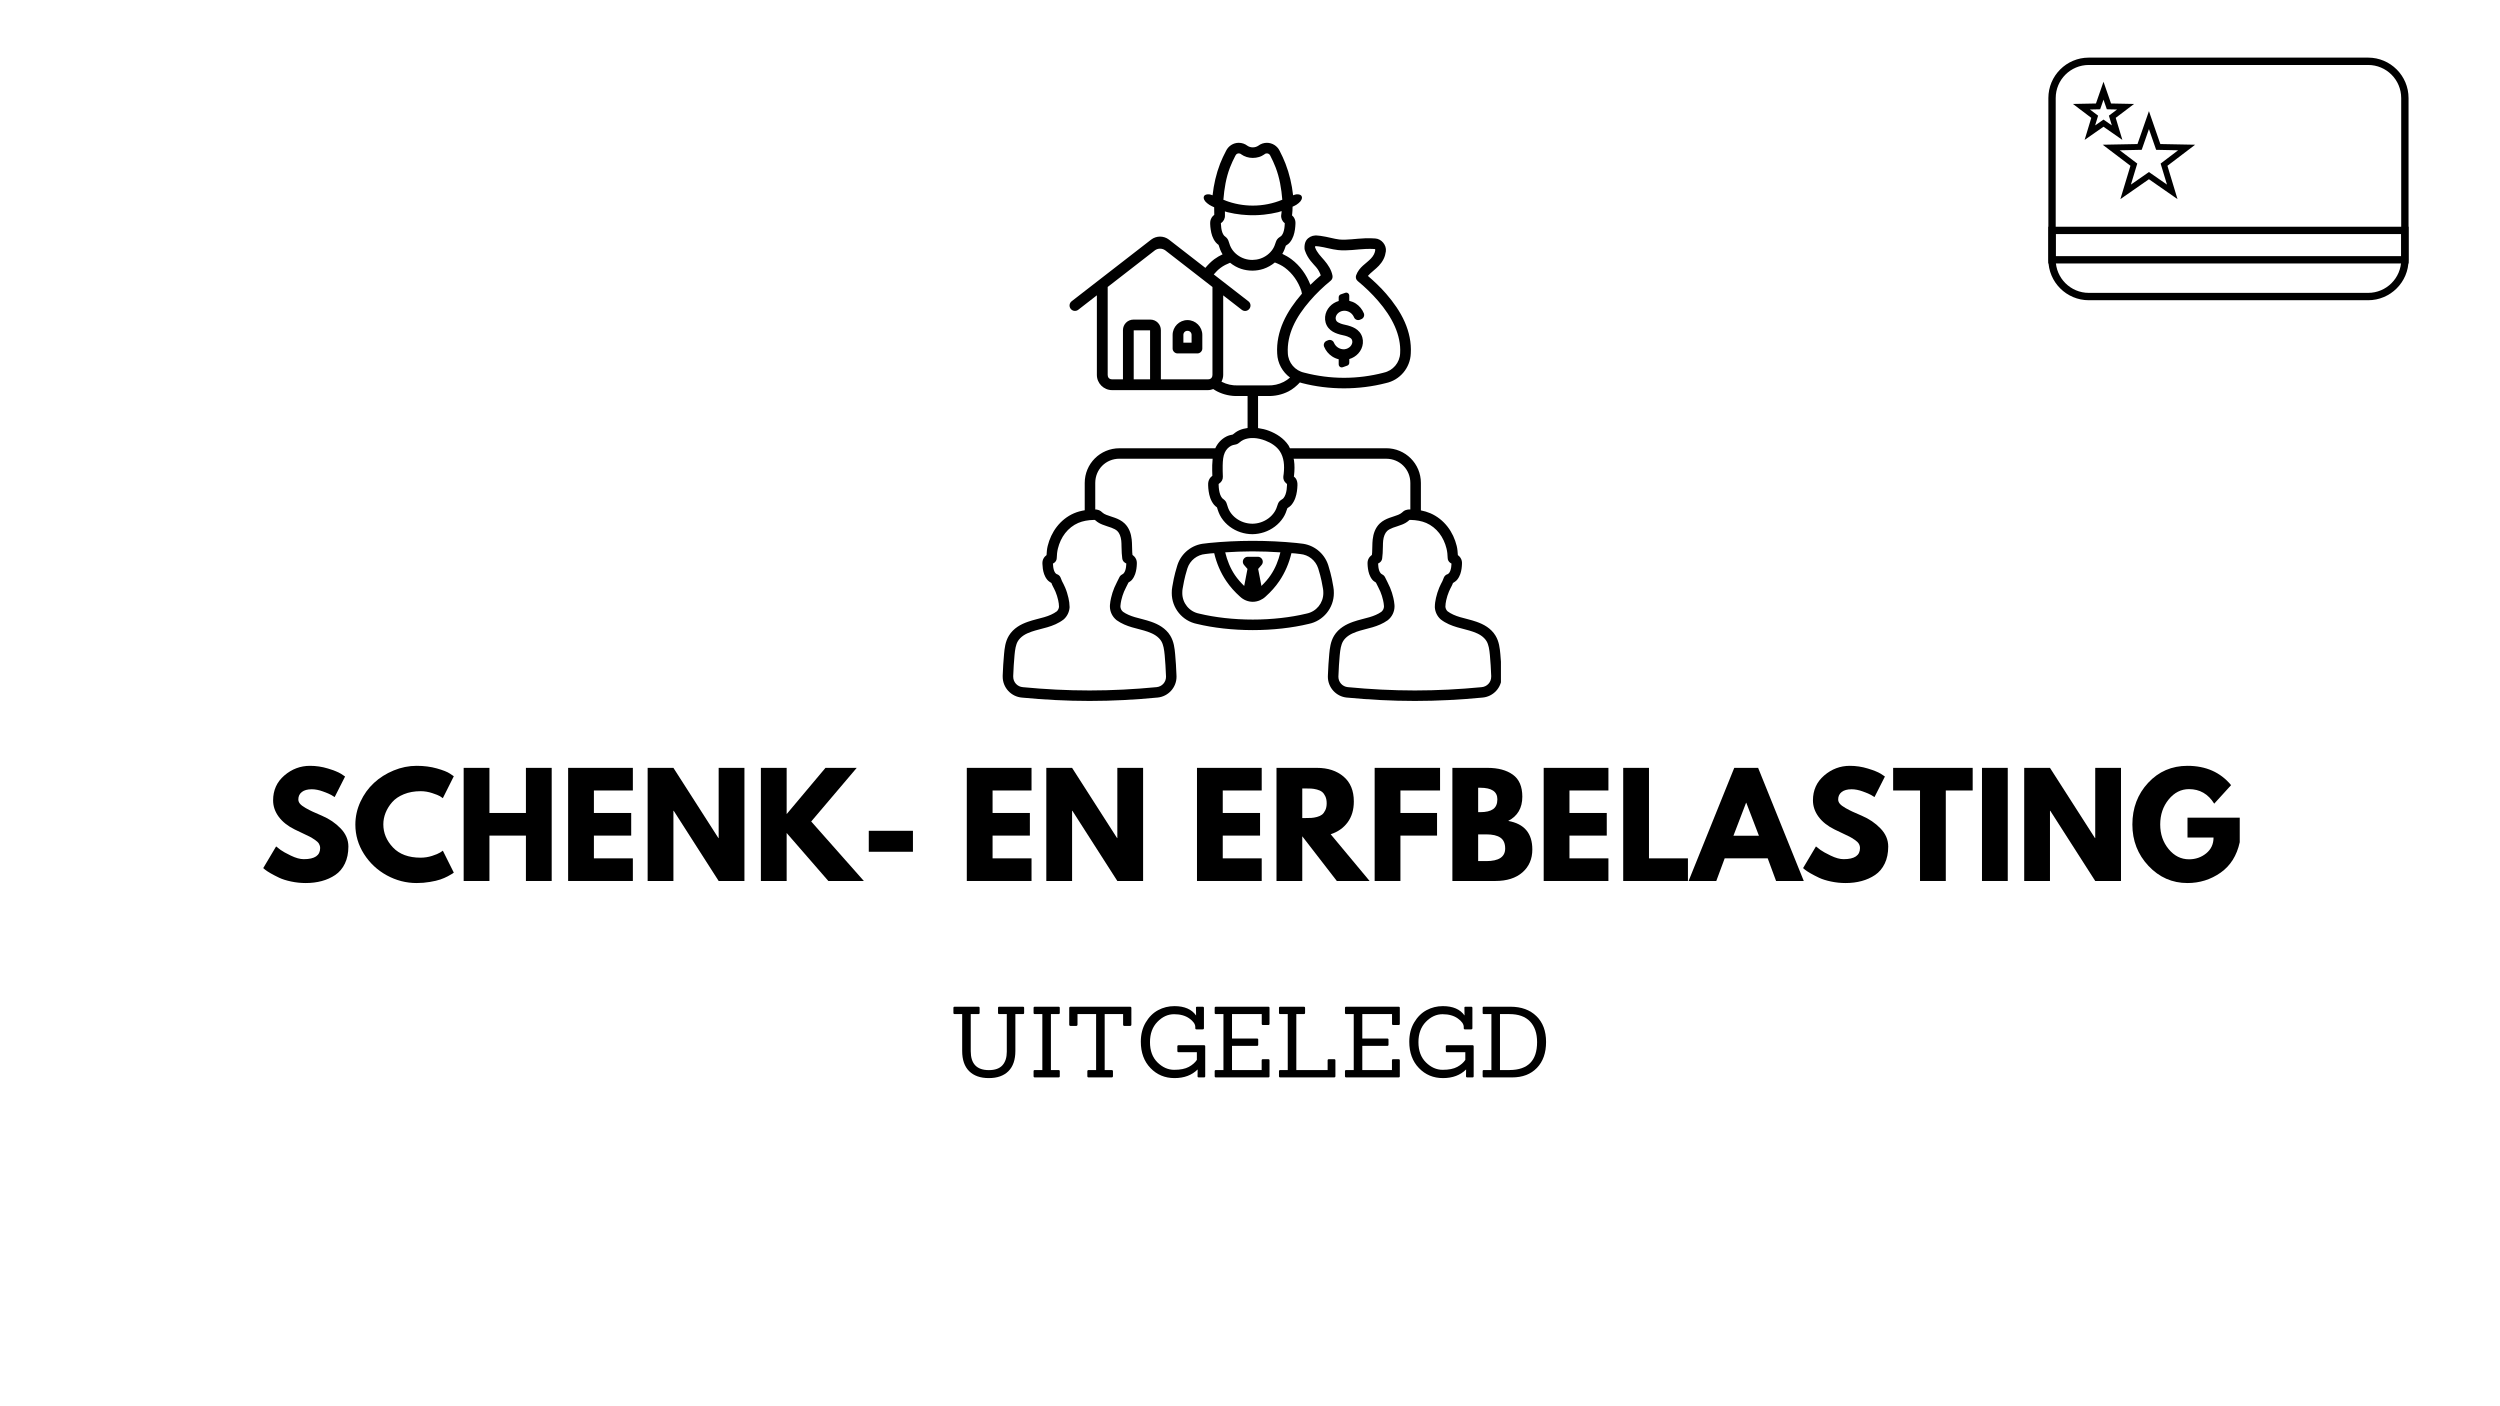 <svg xmlns="http://www.w3.org/2000/svg" xmlns:xlink="http://www.w3.org/1999/xlink" width="1920" zoomAndPan="magnify" viewBox="0 0 1440 810" height="1080" preserveAspectRatio="xMidYMid meet" version="1.0"><defs><g/><clipPath id="58fd5848d3"><path d="M 1179.859 33.359 L 1387.609 33.359 L 1387.609 173 L 1179.859 173 Z M 1179.859 33.359 " clip-rule="nonzero"/></clipPath><clipPath id="35beb9e693"><path d="M 1179.859 130 L 1387.609 130 L 1387.609 152 L 1179.859 152 Z M 1179.859 130 " clip-rule="nonzero"/></clipPath><clipPath id="4ea3bedce1"><path d="M 577.285 82 L 864.535 82 L 864.535 404 L 577.285 404 Z M 577.285 82 " clip-rule="nonzero"/></clipPath></defs><rect x="-144" width="1728" fill="#ffffff" y="-81" height="972" fill-opacity="1"/><rect x="-144" width="1728" fill="#ffffff" y="-81" height="972" fill-opacity="1"/><g clip-path="url(#58fd5848d3)"><path fill="#000000" d="M 1203.145 37.422 C 1192.625 37.422 1184.09 45.957 1184.09 56.48 L 1184.09 149.641 C 1184.09 160.16 1192.625 168.695 1203.145 168.695 L 1364.039 168.695 C 1374.559 168.695 1383.09 160.16 1383.09 149.641 L 1383.09 56.48 C 1383.09 45.957 1374.559 37.422 1364.039 37.422 Z M 1203.145 33.188 L 1364.039 33.188 C 1376.895 33.188 1387.324 43.621 1387.324 56.48 L 1387.324 149.641 C 1387.324 162.496 1376.895 172.93 1364.039 172.93 L 1203.145 172.93 C 1190.289 172.93 1179.859 162.496 1179.859 149.641 L 1179.859 56.48 C 1179.859 43.621 1190.289 33.188 1203.145 33.188 Z M 1203.145 33.188 " fill-opacity="1" fill-rule="nonzero"/></g><g clip-path="url(#35beb9e693)"><path fill="#000000" d="M 1387.324 151.758 L 1179.859 151.758 L 1179.859 130.582 L 1387.324 130.582 Z M 1383.09 134.82 L 1184.09 134.82 L 1184.09 147.523 L 1383.09 147.523 Z M 1383.09 134.82 " fill-opacity="1" fill-rule="nonzero"/></g><path fill="#000000" d="M 1237.789 99.09 L 1248.176 106.324 L 1244.516 94.215 L 1254.594 86.562 L 1241.934 86.297 L 1237.789 74.344 L 1233.621 86.297 L 1220.965 86.562 L 1231.062 94.215 L 1227.402 106.324 Z M 1221.34 114.684 L 1227.137 95.496 L 1211.148 83.363 L 1231.195 82.969 L 1237.789 64.02 L 1244.359 82.969 L 1264.406 83.363 L 1248.441 95.496 L 1254.238 114.684 L 1237.789 103.234 Z M 1221.34 114.684 " fill-opacity="1" fill-rule="nonzero"/><path fill="#000000" d="M 1211.613 68.875 L 1216.422 72.227 L 1214.723 66.625 L 1219.418 63.074 L 1213.531 62.941 L 1211.613 57.406 L 1209.695 62.941 L 1203.805 63.074 L 1208.504 66.625 L 1206.805 72.227 Z M 1200.742 80.586 L 1204.578 67.883 L 1194.016 59.875 L 1207.27 59.609 L 1211.613 47.082 L 1215.957 59.609 L 1229.211 59.875 L 1218.648 67.883 L 1222.484 80.586 L 1211.613 72.996 Z M 1200.742 80.586 " fill-opacity="1" fill-rule="nonzero"/><g clip-path="url(#4ea3bedce1)"><path fill="#000000" d="M 713.512 82.258 C 710.375 82.258 707.555 84.086 706.203 86.898 C 704.953 89.293 703.77 91.719 702.773 94.293 C 700.523 100.129 699.121 106.273 698.445 112.484 C 697.84 112.289 697.203 112.023 696.664 111.957 C 696.305 111.914 695.984 111.922 695.676 111.93 L 695.676 111.914 C 695.363 111.93 695.102 111.98 694.867 112.047 C 694.391 112.172 693.988 112.402 693.785 112.617 C 693.469 112.938 693.266 113.582 693.34 114.156 C 693.402 114.668 693.695 115.348 694.238 116 C 694.785 116.664 695.582 117.309 696.574 117.973 C 697.426 118.535 698.418 118.938 699.359 119.395 C 699.359 120.844 699.359 122.281 699.418 123.723 C 698.945 124.109 698.047 124.855 697.504 126.148 C 696.992 127.383 697.051 128.543 697.059 128.961 C 697.059 128.961 697.059 128.969 697.059 128.977 C 697.086 130.086 697.203 131.168 697.371 132.27 C 697.711 134.559 698.383 137.27 700.262 139.578 C 700.777 140.211 701.34 140.645 701.891 141.059 C 702.418 142.852 703.102 144.715 704.199 146.496 C 702.539 147.293 700.934 148.184 699.449 149.293 C 697.496 150.75 695.832 152.465 694.281 154.293 L 673.297 138.008 C 671.848 136.895 670.027 136.281 668.188 136.281 C 666.344 136.281 664.527 136.895 663.078 138.008 L 617.285 173.516 C 615.914 174.582 615.648 176.496 616.715 177.871 C 617.785 179.242 619.699 179.492 621.074 178.426 L 631.797 170.102 L 631.797 215.953 C 631.797 220.781 635.727 224.711 640.559 224.711 L 695.824 224.711 C 696.891 224.711 697.883 224.449 698.836 224.098 C 699.535 224.582 700.266 225.035 701.035 225.43 C 704.785 227.348 708.949 228.242 713.109 228.109 L 718.605 228.109 L 718.605 246.523 C 716.938 246.762 715.289 247.164 713.707 247.879 C 712.32 248.508 711.152 249.395 710.07 250.293 C 708.828 250.512 707.57 250.832 706.387 251.434 C 703.496 252.898 701.305 255.34 700.004 258.199 L 644.812 258.199 C 633.711 258.199 624.801 267.098 624.801 278.188 L 624.801 293.91 C 622.703 294.254 620.625 294.789 618.617 295.652 C 614.715 297.332 611.344 300.051 608.766 303.359 C 606.184 306.668 604.445 310.512 603.465 314.488 C 603.027 316.254 602.918 318.008 602.809 319.754 C 602.742 319.812 602.77 319.77 602.691 319.828 C 602.324 320.121 601.383 320.871 600.832 322.164 L 600.832 322.18 C 600.359 323.336 600.426 324.418 600.43 324.754 C 600.461 325.68 600.535 326.621 600.672 327.578 C 600.965 329.531 601.543 331.875 603.203 333.914 C 603.859 334.719 604.75 335.281 605.645 335.844 C 605.816 336.324 605.941 336.758 606.301 337.43 C 606.906 338.598 607.484 339.703 607.961 340.812 C 608.609 342.348 609.113 344.02 609.516 345.75 C 609.809 347.008 609.961 348.277 609.984 349.492 C 609.902 350.492 609.465 351.406 608.758 352.102 C 606.746 353.621 604.219 354.688 601.492 355.484 C 598.547 356.352 595.328 357.004 592.027 358.164 C 590.023 358.875 587.969 359.75 586.062 361.051 C 584.152 362.352 582.398 364.031 581.121 366.145 C 579.016 369.629 578.648 373.43 578.336 376.746 C 577.949 380.844 577.707 384.949 577.555 389.035 C 577.539 389.422 577.555 389.723 577.555 389.793 C 577.555 396.07 582.43 401.332 588.688 401.82 C 601.336 403.027 614.414 403.742 627.598 403.742 C 640.82 403.742 653.941 403.027 666.617 401.801 C 666.668 401.801 666.711 401.793 666.797 401.785 C 666.805 401.785 666.812 401.785 666.828 401.785 C 672.969 401.156 677.676 395.945 677.676 389.781 C 677.676 389.508 677.668 389.223 677.645 388.926 L 677.645 388.809 C 677.492 384.797 677.25 380.762 676.879 376.738 C 676.57 373.422 676.184 369.613 674.078 366.137 C 672.793 364.012 671.023 362.336 669.121 361.059 C 667.215 359.766 665.168 358.875 663.16 358.164 C 659.855 357.004 656.641 356.352 653.691 355.484 C 651.172 354.738 648.816 353.766 646.867 352.398 C 645.918 351.609 645.352 350.477 645.352 349.242 C 645.352 349.191 645.367 349.062 645.383 348.887 L 645.383 348.871 C 645.457 347.855 645.625 346.805 645.863 345.742 C 646.262 344.035 646.766 342.359 647.422 340.805 C 648.133 339.145 649.098 337.414 649.996 335.535 C 650.711 335.062 651.465 334.652 652.062 333.906 C 653.73 331.855 654.285 329.5 654.578 327.574 C 654.723 326.609 654.789 325.656 654.82 324.746 C 654.828 324.402 654.891 323.328 654.418 322.172 L 654.418 322.16 C 653.883 320.887 652.953 320.133 652.559 319.82 C 652.414 319.703 652.445 319.746 652.32 319.668 C 652.27 319.172 652.211 318.672 652.172 318.184 C 652.004 315.934 652.16 313.449 651.859 310.723 C 651.508 307.5 650.426 304.031 647.742 301.473 C 646.062 299.875 644.066 298.945 642.219 298.266 C 640.383 297.586 638.688 297.141 637.188 296.527 C 636.281 296.156 635.559 295.754 635.078 295.301 C 635.078 295.301 635.07 295.285 635.062 295.285 C 634.805 295.051 634.527 294.773 634.09 294.461 C 633.266 293.859 632.379 293.621 631.664 293.504 C 631.355 293.453 631.137 293.473 630.867 293.457 L 630.867 278.188 C 630.867 270.34 636.949 264.219 644.797 264.219 L 698.477 264.219 C 698.344 265.496 698.258 266.781 698.234 267.957 C 698.191 269.988 698.234 272.035 698.309 274.051 C 697.781 274.484 696.914 275.141 696.348 276.477 C 695.781 277.852 695.883 279.145 695.891 279.531 C 695.926 280.672 696.012 281.82 696.188 282.988 C 696.539 285.371 697.258 288.242 699.258 290.711 C 699.812 291.398 700.422 291.82 700.984 292.254 C 701.562 294.195 702.227 296.219 703.496 298.18 C 706.105 302.203 710.07 305.098 714.504 306.566 C 716.684 307.289 718.984 307.676 721.305 307.691 C 721.316 307.691 721.332 307.691 721.348 307.691 C 723.648 307.676 725.93 307.273 728.102 306.566 C 732.531 305.098 736.508 302.195 739.121 298.18 C 740.293 296.383 740.965 294.512 741.535 292.715 C 742.348 292.18 743.223 291.625 743.961 290.719 C 745.957 288.25 746.672 285.387 747.031 282.996 C 747.199 281.828 747.293 280.688 747.332 279.539 C 747.344 279.125 747.418 277.852 746.848 276.484 C 746.387 275.398 745.789 274.953 745.262 274.477 C 745.305 274.219 745.352 274.008 745.379 273.711 C 745.68 270.949 745.773 268.062 745.336 265.117 C 745.293 264.816 745.184 264.531 745.125 264.234 L 798.43 264.234 C 806.281 264.234 812.359 270.355 812.359 278.203 L 812.359 293.445 C 811.898 293.438 811.434 293.43 810.863 293.516 C 810.145 293.633 809.262 293.875 808.434 294.473 C 807.996 294.789 807.719 295.066 807.465 295.301 L 807.449 295.312 C 806.965 295.762 806.242 296.168 805.336 296.543 C 803.84 297.156 802.148 297.609 800.309 298.281 C 798.457 298.969 796.469 299.895 794.781 301.488 C 792.105 304.047 791.023 307.508 790.668 310.738 C 790.367 313.465 790.52 315.957 790.352 318.199 C 790.316 318.688 790.258 319.184 790.207 319.68 C 790.074 319.77 790.105 319.727 789.965 319.836 C 789.57 320.148 788.637 320.902 788.109 322.172 L 788.109 322.188 C 787.641 323.336 787.691 324.418 787.707 324.758 C 787.734 325.672 787.809 326.621 787.949 327.586 C 788.234 329.523 788.797 331.867 790.461 333.922 C 791.062 334.668 791.82 335.07 792.531 335.551 C 793.43 337.43 794.395 339.16 795.105 340.82 C 795.762 342.375 796.266 344.043 796.66 345.758 C 796.902 346.816 797.078 347.871 797.145 348.887 L 797.145 348.898 C 797.156 349.066 797.172 349.207 797.172 349.258 C 797.172 350.492 796.609 351.617 795.66 352.414 C 793.707 353.781 791.363 354.754 788.832 355.496 C 785.895 356.367 782.648 357.016 779.352 358.18 C 777.344 358.895 775.305 359.785 773.402 361.074 C 771.504 362.359 769.734 364.023 768.445 366.152 C 766.344 369.637 765.961 373.434 765.648 376.754 C 765.27 380.785 765.035 384.82 764.879 388.824 L 764.879 388.941 C 764.859 389.238 764.852 389.523 764.852 389.793 C 764.852 395.961 769.566 401.172 775.699 401.801 C 775.711 401.801 775.711 401.801 775.727 401.801 C 775.82 401.805 775.859 401.812 775.91 401.812 C 788.613 403.027 801.734 403.742 814.949 403.742 C 828.133 403.742 841.203 403.027 853.848 401.812 C 860.105 401.324 864.98 396.062 864.98 389.789 C 864.98 389.715 864.992 389.414 864.98 389.027 C 864.824 384.941 864.578 380.836 864.195 376.738 C 863.883 373.422 863.516 369.613 861.414 366.137 C 860.133 364.023 858.387 362.336 856.473 361.043 C 854.555 359.75 852.504 358.867 850.508 358.156 C 847.211 356.996 843.98 356.344 841.043 355.477 C 838.316 354.68 835.785 353.613 833.777 352.094 C 833.059 351.391 832.629 350.477 832.547 349.484 C 832.578 348.273 832.73 347 833.016 345.742 C 833.418 344.02 833.914 342.34 834.574 340.805 C 835.039 339.695 835.605 338.59 836.219 337.422 C 836.574 336.75 836.707 336.324 836.891 335.836 C 837.773 335.273 838.672 334.719 839.332 333.906 C 840.992 331.867 841.574 329.516 841.859 327.574 C 842.008 326.617 842.07 325.672 842.102 324.746 C 842.117 324.41 842.184 323.336 841.699 322.172 L 841.699 322.16 C 841.16 320.859 840.207 320.113 839.844 319.82 C 839.77 319.762 839.801 319.805 839.727 319.746 C 839.609 318.008 839.508 316.246 839.066 314.48 C 838.09 310.496 836.348 306.66 833.77 303.352 C 831.188 300.043 827.82 297.332 823.918 295.645 C 822.133 294.875 820.289 294.344 818.434 293.984 L 818.434 278.172 C 818.434 267.074 809.516 258.184 798.422 258.184 L 742.988 258.184 C 742.703 257.637 742.516 257.059 742.164 256.523 C 739.395 252.383 735.168 249.758 730.93 248.137 C 728.949 247.375 726.812 246.879 724.637 246.582 L 724.637 228.102 L 730.117 228.102 C 734.285 228.234 738.457 227.344 742.207 225.422 C 744.707 224.133 746.832 222.316 748.734 220.285 C 749.172 220.414 749.582 220.578 750.035 220.672 C 757.629 222.645 765.844 223.684 774.133 223.684 C 782.422 223.684 790.652 222.637 798.246 220.672 C 806.336 218.969 812.293 211.891 812.609 203.617 C 812.996 197.371 811.637 191.184 809.168 185.551 C 806.512 179.508 802.676 174.129 798.457 169.254 C 795.234 165.531 791.625 162.125 787.91 158.926 C 788.582 158.086 789.805 157.004 791.414 155.645 C 793.121 154.195 795.426 152.27 796.953 149.191 C 797.656 147.781 798.051 146.285 798.254 144.777 C 798.734 141.176 795.738 137.566 792.113 137.355 C 790.352 137.254 788.547 137.164 786.574 137.238 C 780.691 137.465 775.582 138.395 771.398 137.941 C 768.492 137.617 764.871 136.441 760.539 135.844 C 759.711 135.727 758.969 135.676 758.383 135.633 C 758.098 135.609 757.812 135.625 757.57 135.633 C 755.566 135.727 753.617 136.719 752.461 138.371 C 751.594 139.605 751.32 141.453 751.395 142.895 C 751.395 142.895 751.395 142.938 751.395 142.996 C 751.402 143.422 751.488 143.82 751.605 144.18 C 751.605 144.188 751.605 144.23 751.605 144.238 C 751.621 144.27 751.652 144.297 751.664 144.34 C 751.68 144.383 751.711 144.43 751.723 144.457 L 751.723 144.516 C 753.297 149.125 756.395 151.902 758.121 153.918 C 759.516 155.562 760.23 157.121 760.758 158.602 C 758.711 160.348 756.703 162.168 754.777 164.055 C 752.551 158.281 748.875 153.059 743.816 149.289 C 742.184 148.074 740.43 147.082 738.617 146.219 C 739.531 144.664 740.16 143.062 740.645 141.504 C 741.445 140.988 742.301 140.434 742.996 139.562 C 744.875 137.254 745.539 134.535 745.883 132.254 C 746.043 131.137 746.141 130.051 746.184 128.961 C 746.184 128.961 746.184 128.953 746.184 128.953 C 746.199 128.559 746.285 127.402 745.754 126.156 C 745.305 125.102 744.684 124.469 744.18 124.027 C 744.219 123.773 744.27 123.531 744.297 123.262 C 744.449 121.887 744.523 120.484 744.523 119.066 C 745.242 118.695 746.023 118.402 746.68 117.973 C 747.684 117.312 748.473 116.664 749.02 116 C 749.559 115.348 749.844 114.668 749.918 114.156 C 750 113.582 749.773 112.938 749.457 112.617 C 749.254 112.402 748.867 112.172 748.391 112.047 C 747.91 111.914 747.293 111.871 746.594 111.957 C 746.051 112.023 745.422 112.289 744.824 112.484 C 744.137 106.266 742.703 100.121 740.453 94.293 C 739.465 91.742 738.34 89.309 737.082 86.898 C 735.723 84.07 732.859 82.258 729.723 82.258 C 727.941 82.258 726.215 82.836 724.781 83.93 C 723.984 84.492 722.801 84.887 721.594 84.887 C 720.391 84.887 719.301 84.508 718.48 83.93 C 717.051 82.82 715.293 82.258 713.512 82.258 Z M 713.512 88.352 C 714.016 88.352 714.512 88.512 714.812 88.754 C 714.863 88.805 714.914 88.863 714.965 88.906 C 716.852 90.242 719.16 90.961 721.602 90.961 C 724.043 90.961 726.367 90.281 728.312 88.906 C 728.363 88.855 728.414 88.805 728.457 88.754 C 728.809 88.484 729.227 88.352 729.73 88.352 C 730.504 88.352 731.266 88.812 731.602 89.504 C 731.625 89.562 731.652 89.613 731.684 89.668 C 732.852 91.918 733.867 94.137 734.766 96.461 C 737.039 102.363 738.094 108.715 738.605 115.043 C 733.223 117.277 727.449 118.426 721.617 118.426 C 716.172 118.426 710.77 117.422 705.684 115.473 C 705.691 115.422 705.691 115.355 705.699 115.305 L 705.254 115.305 C 705.055 115.223 704.863 115.145 704.668 115.062 C 705.172 108.723 706.195 102.359 708.469 96.469 C 709.344 94.195 710.383 91.969 711.582 89.672 C 711.617 89.613 711.664 89.562 711.691 89.504 C 712.051 88.77 712.73 88.352 713.512 88.352 Z M 738.215 121.59 C 738.188 121.918 738.203 122.23 738.156 122.574 C 738.129 122.883 738.055 123.27 737.988 123.742 C 737.727 125.504 738.422 127.273 739.816 128.383 C 739.789 128.363 739.875 128.426 739.859 128.414 C 739.875 128.414 739.875 128.418 739.891 128.426 L 739.906 128.441 C 740.184 128.676 740.145 128.676 740.074 128.516 C 740.074 128.523 740.074 128.531 740.074 128.543 C 740.043 128.523 739.941 128.477 739.957 128.484 C 740 128.508 740.027 128.535 740.074 128.559 C 740.016 128.398 740.016 128.465 740.016 128.742 C 739.984 129.676 739.926 130.555 739.801 131.379 C 739.539 133.176 739.051 134.637 738.203 135.691 C 738.07 135.852 737.75 136.148 737.047 136.59 C 736.016 137.223 735.262 138.203 734.906 139.359 C 734.414 140.973 733.867 142.332 733.121 143.477 C 731.449 146.059 728.832 148.008 725.887 148.988 C 724.445 149.461 722.91 149.703 721.363 149.719 C 719.805 149.711 718.254 149.477 716.793 148.988 C 713.848 148.008 711.246 146.059 709.57 143.477 C 708.754 142.215 708.199 140.77 707.699 139.043 C 707.395 137.977 706.742 137.035 705.844 136.375 C 705.348 136.012 705.141 135.812 705.047 135.691 C 704.191 134.637 703.723 133.168 703.461 131.379 C 703.328 130.496 703.266 129.641 703.234 128.793 C 703.219 128.191 703.258 128.363 703.191 128.523 C 703.191 128.523 703.191 128.516 703.191 128.508 C 703.117 128.691 702.984 128.742 703.375 128.418 C 703.352 128.434 703.25 128.523 703.27 128.508 C 704.777 127.551 705.648 125.863 705.566 124.086 C 705.539 123.297 705.566 122.539 705.551 121.762 C 706.07 121.91 706.539 122.105 707.066 122.23 C 709.68 122.875 712.371 123.344 715.047 123.625 C 714.785 123.598 714.906 123.598 715.359 123.641 C 716.145 123.723 716.902 123.781 717.648 123.824 C 718.102 123.852 718.605 123.891 719.148 123.91 C 719.66 123.934 720.023 123.949 720.242 123.957 C 720.059 123.957 720.074 123.957 720.273 123.957 C 720.617 123.961 721.055 123.957 721.617 123.957 C 722.18 123.957 722.633 123.961 722.977 123.957 C 723.176 123.957 723.086 123.957 723.008 123.957 C 723.277 123.949 723.672 123.934 724.176 123.91 C 724.715 123.891 725.176 123.867 725.559 123.84 L 725.527 123.852 C 725.543 123.852 725.543 123.852 725.559 123.852 L 725.57 123.852 C 725.586 123.852 725.602 123.848 725.617 123.84 C 726.41 123.789 727.246 123.715 728.113 123.625 C 730.797 123.336 733.582 122.867 736.184 122.23 C 736.895 122.055 737.531 121.785 738.215 121.59 Z M 757.777 141.77 L 757.895 141.77 C 758.535 141.82 759.078 141.863 759.66 141.938 C 763.34 142.441 766.867 143.617 770.699 144.035 C 776.152 144.633 781.465 143.594 786.785 143.391 C 788.469 143.324 790.141 143.34 791.801 143.434 C 791.984 143.441 792.203 143.734 792.172 143.918 C 792.055 144.785 791.801 145.684 791.414 146.461 C 790.512 148.277 789.059 149.586 787.43 150.969 C 785.805 152.34 784.207 153.59 782.859 155.379 C 782.113 156.367 781.531 157.477 781.137 158.566 C 780.695 159.758 781.062 161.086 782.051 161.891 C 786.273 165.363 790.215 169.168 793.781 173.297 C 797.734 177.863 801.141 182.809 803.457 188.094 C 805.605 192.98 806.797 198.27 806.484 203.363 L 806.484 203.422 C 806.285 208.902 802.332 213.555 796.945 214.664 C 796.93 214.664 796.793 214.715 796.793 214.723 C 789.68 216.574 781.918 217.617 774.133 217.617 C 766.363 217.617 758.633 216.566 751.535 214.723 C 751.52 214.715 751.438 214.723 751.43 214.723 C 751.426 214.723 751.328 214.672 751.312 214.664 C 745.934 213.555 741.996 208.902 741.789 203.422 L 741.789 203.363 C 741.477 198.27 742.602 192.988 744.742 188.094 C 747.055 182.809 750.539 177.871 754.492 173.297 C 758.133 169.082 762.152 165.207 766.488 161.68 C 767.336 160.992 767.707 159.891 767.52 158.82 C 766.898 155.418 764.961 152.508 762.781 149.945 C 760.648 147.445 758.516 145.445 757.512 142.52 C 757.496 142.484 757.461 142.434 757.453 142.418 C 757.461 142.383 757.461 142.348 757.453 142.301 C 757.395 142.098 757.578 141.777 757.777 141.77 Z M 668.086 143.238 C 668.094 143.238 668.102 143.238 668.113 143.238 C 668.129 143.238 668.195 143.238 668.215 143.238 C 669.238 143.246 670.203 143.535 671.074 144.121 C 671.125 144.152 671.168 144.188 671.219 144.223 L 698.375 165.305 L 698.375 215.965 C 698.375 216.527 698.219 217.273 697.672 217.82 C 697.125 218.371 696.395 218.508 695.832 218.508 L 668.664 218.508 L 668.664 190.152 C 668.664 186.797 665.965 184.086 662.609 184.086 L 652.891 184.086 C 649.535 184.086 646.824 186.797 646.824 190.152 L 646.824 218.508 L 640.574 218.508 C 640.012 218.508 639.266 218.355 638.715 217.809 C 638.168 217.258 638.031 216.527 638.031 215.965 L 638.031 165.289 L 665.184 144.223 C 665.227 144.188 665.27 144.156 665.316 144.121 C 666.141 143.551 667.078 143.258 668.086 143.238 Z M 734.32 151.188 C 736.375 151.969 738.363 152.898 740.117 154.211 C 744.539 157.508 747.812 162.242 749.555 167.496 C 749.727 168.035 749.781 168.605 749.926 169.152 C 749.895 169.191 749.852 169.227 749.824 169.27 C 745.605 174.152 741.77 179.52 739.117 185.562 C 736.645 191.195 735.277 197.379 735.656 203.633 C 735.871 209.25 738.727 214.27 743.055 217.477 C 741.945 218.449 740.723 219.297 739.402 219.977 L 739.387 219.977 C 736.602 221.41 733.465 222.102 730.324 222 C 730.277 221.992 730.234 221.992 730.191 221.988 L 713.027 221.988 C 712.992 221.988 712.957 221.992 712.91 222 C 709.762 222.102 706.617 221.402 703.836 219.977 C 703.746 219.934 703.664 219.867 703.578 219.824 C 704.164 218.648 704.566 217.367 704.566 215.973 L 704.566 170.141 L 715.273 178.449 C 716.648 179.516 718.562 179.266 719.629 177.891 C 720.695 176.52 720.449 174.605 719.074 173.539 L 699.129 158.07 C 700.324 156.652 701.621 155.336 703.109 154.234 C 704.762 153.008 706.613 152.102 708.52 151.34 C 710.418 152.867 712.555 154.086 714.855 154.848 C 716.934 155.535 719.109 155.879 721.309 155.891 L 721.355 155.891 C 723.555 155.887 725.73 155.543 727.809 154.848 C 730.184 154.035 732.391 152.773 734.32 151.188 Z M 775.391 168.555 C 775.215 168.562 775.031 168.59 774.863 168.656 L 772.254 169.57 C 771.555 169.816 771.086 170.484 771.086 171.227 L 771.086 173.371 C 769.113 173.953 767.312 175.043 765.902 176.59 C 764.477 178.164 763.477 180.188 763.266 182.43 C 763.047 184.703 763.652 187.062 765.195 188.926 C 766.68 190.73 768.637 191.621 770.273 192.207 C 771.34 192.586 772.438 192.879 773.551 193.098 C 774.359 193.258 775.18 193.477 775.961 193.754 C 777.117 194.172 777.973 194.691 778.371 195.164 C 778.762 195.625 779 196.438 778.93 197.172 C 778.855 197.934 778.461 198.809 777.848 199.484 C 777.027 200.387 775.742 201.039 774.477 201.164 C 773.207 201.293 771.793 200.938 770.676 200.207 C 769.66 199.543 768.805 198.527 768.352 197.406 C 767.812 196.078 766.285 195.441 764.953 195.984 L 764.129 196.328 C 762.789 196.875 762.148 198.402 762.703 199.73 C 763.645 202.012 765.262 203.961 767.312 205.312 C 768.469 206.074 769.742 206.613 771.086 206.941 L 771.086 209.879 C 771.086 210.844 771.859 211.633 772.824 211.633 C 773.023 211.633 773.227 211.598 773.41 211.531 L 776.02 210.602 C 776.723 210.355 777.188 209.695 777.188 208.961 L 777.188 206.816 C 779.164 206.234 780.977 205.137 782.387 203.582 C 783.812 202.012 784.797 199.988 785.008 197.742 C 785.23 195.473 784.621 193.125 783.078 191.262 C 781.59 189.457 779.652 188.566 778.016 187.98 C 776.949 187.602 775.836 187.289 774.719 187.07 C 773.906 186.91 773.102 186.688 772.32 186.41 C 771.168 185.996 770.312 185.477 769.91 185 C 769.527 184.539 769.281 183.723 769.352 182.992 C 769.426 182.23 769.812 181.355 770.422 180.684 C 771.238 179.777 772.52 179.141 773.789 179.012 C 775.062 178.879 776.496 179.223 777.598 179.953 C 778.613 180.617 779.453 181.633 779.906 182.75 C 780.449 184.082 781.977 184.715 783.305 184.176 L 784.133 183.832 C 785.469 183.285 786.113 181.758 785.559 180.426 C 784.613 178.148 783 176.195 780.945 174.844 C 779.797 174.086 778.504 173.602 777.176 173.273 L 777.176 170.277 C 777.176 169.312 776.387 168.531 775.422 168.539 C 775.422 168.555 775.406 168.555 775.391 168.555 Z M 683.984 184.367 C 679.281 184.367 675.43 188.23 675.43 192.93 L 675.43 200.805 C 675.43 202.258 676.762 203.574 678.215 203.574 L 689.766 203.574 C 691.219 203.574 692.535 202.258 692.535 200.805 L 692.535 192.93 C 692.535 188.23 688.691 184.367 683.984 184.367 Z M 653.02 190.285 L 662.441 190.285 L 662.441 218.492 L 653.02 218.492 Z M 683.984 190.555 C 685.344 190.555 686.352 191.555 686.352 192.922 L 686.352 197.387 L 681.629 197.387 L 681.629 192.922 C 681.629 191.555 682.621 190.555 683.984 190.555 Z M 720.688 252.316 C 721.223 252.285 721.75 252.285 722.289 252.316 C 724.453 252.426 726.645 252.953 728.789 253.77 C 732.254 255.098 735.328 257.125 737.164 259.879 C 738.332 261.617 739.062 263.734 739.395 265.973 C 739.73 268.23 739.664 270.59 739.395 273.023 C 739.371 273.219 739.297 273.652 739.211 274.293 C 738.992 275.863 739.629 277.434 740.883 278.406 C 741.008 278.504 740.988 278.496 741.066 278.562 C 741.156 278.648 741.309 278.789 741.309 278.789 C 741.309 278.789 741.336 278.801 741.324 279.328 L 741.324 279.355 C 741.293 280.301 741.219 281.211 741.098 282.113 C 740.812 284.027 740.293 285.691 739.297 286.918 C 739.102 287.168 738.664 287.52 737.902 287.984 C 736.996 288.555 736.324 289.426 736.016 290.457 C 735.504 292.145 734.934 293.625 734.102 294.891 C 732.289 297.688 729.43 299.801 726.238 300.852 C 724.656 301.379 723.035 301.648 721.383 301.664 C 721.375 301.664 721.348 301.664 721.34 301.664 C 721.34 301.664 721.332 301.664 721.324 301.664 C 719.664 301.648 717.992 301.371 716.414 300.852 C 713.211 299.793 710.375 297.684 708.562 294.891 C 707.672 293.516 707.102 291.926 706.582 290.082 C 706.312 289.141 705.734 288.316 704.938 287.73 C 704.383 287.32 704.113 287.094 703.965 286.918 C 702.973 285.691 702.453 284.027 702.168 282.113 C 702.027 281.207 701.969 280.27 701.941 279.328 C 701.918 278.641 701.957 278.742 701.941 278.785 C 701.926 278.816 701.949 278.766 702.344 278.445 L 702.359 278.43 C 703.668 277.582 704.434 276.105 704.367 274.551 C 704.281 272.363 704.223 270.195 704.266 268.082 C 704.324 265.254 704.543 262.758 705.465 260.719 C 706.23 259.016 707.547 257.59 709.133 256.781 C 709.746 256.465 710.531 256.23 711.43 256.094 C 712.254 255.977 713.035 255.625 713.672 255.078 C 714.578 254.305 715.398 253.719 716.188 253.367 C 717.539 252.762 719.094 252.402 720.688 252.316 Z M 629.953 299.473 C 629.953 299.473 629.961 299.473 629.961 299.473 C 630.379 299.457 630.547 299.473 630.676 299.488 C 630.727 299.531 630.742 299.543 630.977 299.758 L 630.977 299.742 C 632.277 300.941 633.695 301.641 634.918 302.137 C 636.867 302.934 638.652 303.402 640.141 303.949 C 641.617 304.492 642.801 305.133 643.57 305.863 C 644.789 307.02 645.586 309.066 645.844 311.387 C 646.07 313.426 645.922 315.852 646.129 318.637 C 646.203 319.668 646.312 320.66 646.414 321.633 C 646.523 322.664 647.094 323.582 647.969 324.133 C 648.73 324.598 648.984 324.738 648.766 324.562 C 648.746 325.309 648.68 326.031 648.586 326.688 C 648.371 328.137 647.992 329.297 647.355 330.086 L 647.355 330.102 C 647.137 330.371 646.75 330.684 646.215 330.969 C 645.574 331.312 645.055 331.863 644.746 332.527 C 643.93 334.289 642.84 336.195 641.875 338.453 C 641.035 340.426 640.426 342.434 639.973 344.398 C 639.68 345.672 639.434 347.023 639.332 348.426 L 639.332 348.441 C 639.316 348.637 639.301 348.898 639.301 349.25 C 639.301 352.328 640.699 355.227 643.086 357.156 C 643.145 357.199 643.203 357.242 643.254 357.289 C 645.996 359.23 649.043 360.445 651.988 361.312 C 655.285 362.285 658.379 362.914 661.141 363.887 C 662.828 364.484 664.395 365.188 665.723 366.086 C 667.062 366.992 668.172 368.102 668.895 369.293 C 670.117 371.316 670.547 374.105 670.855 377.328 C 671.219 381.246 671.441 385.191 671.602 389.172 C 671.602 389.219 671.602 389.277 671.602 389.32 C 671.609 389.465 671.629 389.617 671.629 389.801 C 671.629 392.914 669.32 395.48 666.223 395.793 C 666.215 395.793 666.207 395.793 666.148 395.793 C 666.113 395.793 666.074 395.801 666.031 395.809 C 653.531 397.012 640.602 397.707 627.598 397.707 C 614.633 397.707 601.746 397.02 589.285 395.82 C 589.254 395.816 589.227 395.809 589.195 395.809 C 586.023 395.574 583.613 392.98 583.613 389.801 C 583.613 389.398 583.621 389.305 583.613 389.414 C 583.613 389.371 583.613 389.312 583.613 389.27 C 583.766 385.266 584 381.273 584.375 377.32 C 584.68 374.105 585.09 371.316 586.316 369.285 C 587.047 368.074 588.168 366.961 589.488 366.062 C 590.805 365.164 592.371 364.477 594.074 363.879 C 596.836 362.906 599.934 362.277 603.223 361.305 C 606.387 360.379 609.699 359.078 612.617 356.828 C 612.703 356.762 612.777 356.695 612.855 356.629 C 614.75 354.863 615.906 352.445 616.082 349.863 C 616.082 349.777 616.082 349.695 616.082 349.609 C 616.066 347.797 615.801 346.066 615.422 344.414 C 614.969 342.457 614.383 340.434 613.535 338.453 C 612.938 337.055 612.281 335.801 611.664 334.629 C 611.664 334.617 611.664 334.617 611.664 334.602 C 611.504 334.289 611.285 333.613 610.867 332.629 C 610.469 331.688 609.656 330.969 608.668 330.699 C 608.406 330.516 608.121 330.34 607.91 330.086 C 607.273 329.297 606.879 328.113 606.668 326.688 C 606.562 326.016 606.504 325.309 606.484 324.578 L 606.484 324.562 C 606.168 324.816 606.387 324.73 607.156 324.234 C 608.086 323.621 608.66 322.59 608.684 321.48 C 608.734 319.543 608.926 317.695 609.355 315.957 C 610.152 312.711 611.547 309.664 613.535 307.105 C 615.516 304.559 618.148 302.469 621.027 301.227 C 623.684 300.086 626.773 299.551 629.953 299.473 Z M 812.578 299.473 L 812.594 299.473 C 815.781 299.559 818.859 300.086 821.52 301.227 C 824.406 302.469 827.031 304.559 829.012 307.105 C 830.992 309.664 832.395 312.711 833.191 315.957 C 833.621 317.695 833.812 319.543 833.863 321.48 C 833.895 322.59 834.465 323.613 835.391 324.219 C 836.152 324.715 836.379 324.816 836.062 324.562 L 836.062 324.578 C 836.043 325.309 835.977 326.016 835.883 326.688 C 835.668 328.113 835.281 329.289 834.641 330.086 C 834.426 330.34 834.148 330.516 833.879 330.699 C 832.891 330.969 832.082 331.688 831.68 332.629 C 831.254 333.613 831.043 334.289 830.883 334.602 C 830.883 334.617 830.883 334.617 830.883 334.629 C 830.27 335.801 829.609 337.055 829.012 338.453 C 828.172 340.434 827.586 342.449 827.125 344.398 C 826.738 346.051 826.48 347.797 826.469 349.609 C 826.469 349.695 826.469 349.777 826.469 349.863 C 826.637 352.445 827.797 354.863 829.691 356.629 C 829.77 356.703 829.844 356.77 829.934 356.828 C 832.848 359.086 836.168 360.379 839.324 361.305 C 842.613 362.277 845.711 362.906 848.477 363.879 C 850.172 364.477 851.742 365.164 853.059 366.062 C 854.375 366.961 855.5 368.074 856.23 369.285 C 857.457 371.309 857.875 374.102 858.176 377.32 C 858.547 381.273 858.773 385.266 858.934 389.27 C 858.934 389.312 858.934 389.371 858.934 389.414 C 858.918 389.297 858.934 389.398 858.934 389.801 C 858.934 392.988 856.523 395.574 853.352 395.809 C 853.32 395.809 853.293 395.816 853.262 395.82 C 840.801 397.02 827.914 397.707 814.949 397.707 C 801.945 397.707 789.023 397.012 776.516 395.809 C 776.473 395.801 776.441 395.793 776.398 395.793 C 776.34 395.793 776.34 395.793 776.328 395.793 C 773.227 395.48 770.918 392.906 770.918 389.801 C 770.918 389.617 770.934 389.457 770.945 389.32 C 770.945 389.277 770.945 389.219 770.945 389.172 C 771.102 385.191 771.32 381.246 771.691 377.328 C 771.992 374.113 772.422 371.324 773.652 369.293 C 774.375 368.102 775.477 366.992 776.824 366.086 C 778.152 365.188 779.719 364.484 781.406 363.887 C 784.168 362.914 787.262 362.285 790.559 361.312 C 793.504 360.445 796.551 359.23 799.293 357.289 C 799.352 357.242 799.41 357.199 799.461 357.156 C 801.844 355.227 803.246 352.328 803.246 349.25 C 803.246 348.898 803.23 348.637 803.215 348.441 L 803.215 348.426 C 803.113 347.031 802.867 345.672 802.574 344.398 C 802.113 342.426 801.512 340.418 800.672 338.453 C 799.715 336.195 798.621 334.293 797.801 332.527 C 797.492 331.863 796.977 331.312 796.332 330.969 C 795.797 330.684 795.402 330.371 795.191 330.102 L 795.191 330.086 C 794.555 329.305 794.176 328.137 793.965 326.688 C 793.859 326.031 793.809 325.309 793.781 324.562 C 793.57 324.738 793.824 324.605 794.578 324.133 C 795.445 323.582 796.016 322.664 796.133 321.633 C 796.238 320.66 796.348 319.66 796.418 318.637 C 796.625 315.852 796.477 313.426 796.703 311.387 C 796.961 309.066 797.766 307.02 798.977 305.863 C 799.746 305.133 800.93 304.492 802.406 303.949 C 803.891 303.402 805.672 302.934 807.633 302.137 C 808.859 301.641 810.27 300.941 811.57 299.742 L 811.57 299.758 C 811.797 299.543 811.82 299.531 811.871 299.488 C 811.996 299.473 812.172 299.457 812.578 299.473 Z M 720.973 311.527 C 712.738 311.551 704.535 311.957 696.574 312.742 C 695.664 312.82 694.711 312.98 693.82 313.07 C 686.621 313.684 680.48 318.551 678.215 325.41 C 678.121 325.711 678.027 326.008 677.945 326.309 C 677.215 328.617 676.602 330.992 676.09 333.387 C 675.766 334.914 675.48 336.457 675.234 338 C 674.992 339.184 674.934 340.41 674.934 341.621 C 674.934 350.23 681.023 357.703 689.465 359.379 C 698.73 361.637 710.129 362.941 721.594 362.941 L 721.625 362.941 C 733.102 362.941 744.496 361.629 753.754 359.379 C 762.203 357.703 768.301 350.23 768.301 341.621 C 768.301 340.41 768.242 339.184 768 338 C 767.746 336.457 767.477 334.914 767.145 333.387 C 766.633 330.992 766.02 328.625 765.289 326.309 C 765.203 326.008 765.121 325.711 765.02 325.41 C 762.754 318.551 756.621 313.684 749.414 313.07 C 748.523 312.98 747.559 312.82 746.645 312.742 C 738.473 311.938 730.051 311.527 721.602 311.527 C 721.406 311.527 721.188 311.527 720.973 311.527 Z M 720.988 317.594 C 721.195 317.594 721.414 317.594 721.617 317.594 C 726.953 317.594 732.254 317.816 737.508 318.148 C 736.383 322.816 734.598 327.309 731.895 331.293 C 730.383 333.535 728.555 335.574 726.582 337.504 L 724.695 327.711 L 726.668 325.418 C 727.699 324.227 727.566 322.43 726.367 321.398 C 725.855 320.945 725.199 320.703 724.512 320.703 L 718.73 320.703 C 717.16 320.703 715.879 321.984 715.879 323.562 C 715.879 324.242 716.129 324.906 716.574 325.418 L 718.547 327.711 L 716.66 337.516 C 714.688 335.582 712.855 333.535 711.332 331.293 C 708.637 327.309 706.844 322.816 705.719 318.148 C 710.77 317.832 715.863 317.605 720.988 317.594 Z M 699.375 318.621 C 700.727 324.328 703.023 329.809 706.328 334.688 C 708.578 338.008 711.254 340.98 714.234 343.641 C 714.234 343.641 714.266 343.652 714.277 343.668 C 714.309 343.684 714.328 343.727 714.328 343.727 L 714.344 343.727 C 716.281 345.566 718.922 346.629 721.594 346.637 C 723.027 346.637 724.453 346.32 725.762 345.75 L 725.789 345.75 L 725.789 345.738 C 726.93 345.238 728.012 344.555 728.918 343.684 C 728.91 343.691 728.969 343.66 728.965 343.668 C 728.977 343.652 728.992 343.641 728.992 343.641 C 729.008 343.625 729.02 343.609 729.035 343.594 C 729.059 343.582 729.074 343.539 729.094 343.523 C 732.031 340.898 734.672 337.961 736.887 334.688 C 740.191 329.809 742.516 324.336 743.867 318.621 C 744.598 318.688 745.344 318.711 746.066 318.777 C 746.094 318.777 746.109 318.789 746.141 318.789 C 746.703 318.84 747.637 318.988 748.82 319.105 C 748.852 319.105 748.879 319.117 748.91 319.117 C 753.691 319.527 757.754 322.734 759.258 327.309 C 759.332 327.52 759.398 327.727 759.441 327.91 C 759.457 327.988 759.48 328.062 759.5 328.137 C 760.172 330.246 760.742 332.418 761.211 334.645 C 761.512 336.062 761.781 337.523 762.023 338.984 C 762.035 339.074 762.051 339.137 762.066 339.227 C 762.184 339.789 762.234 340.602 762.234 341.621 C 762.234 347.371 758.199 352.312 752.586 353.422 C 752.5 353.438 752.418 353.461 752.332 353.48 C 743.648 355.594 732.633 356.879 721.625 356.879 L 721.594 356.879 C 710.586 356.879 699.586 355.594 690.902 353.48 C 690.816 353.461 690.734 353.438 690.648 353.422 C 685.027 352.312 681 347.371 681 341.621 C 681 340.602 681.051 339.781 681.168 339.211 C 681.184 339.137 681.199 339.059 681.211 338.984 C 681.453 337.523 681.723 336.07 682.023 334.645 C 682.492 332.418 683.055 330.246 683.719 328.137 C 683.742 328.062 683.77 327.98 683.793 327.91 C 683.844 327.727 683.895 327.52 683.961 327.324 C 685.465 322.75 689.539 319.527 694.324 319.117 C 694.355 319.117 694.383 319.105 694.414 319.105 C 695.598 318.988 696.52 318.832 697.082 318.789 C 697.109 318.789 697.141 318.777 697.168 318.777 C 697.898 318.703 698.645 318.68 699.375 318.621 Z M 699.375 318.621 " fill-opacity="1" fill-rule="nonzero"/></g><g fill="#000000" fill-opacity="1"><g transform="translate(149.81, 507.445)"><g><path d="M 28.75 -66.328 C 32.27 -66.328 35.711 -65.812 39.078 -64.781 C 42.453 -63.758 44.957 -62.75 46.594 -61.75 L 48.953 -60.172 L 42.953 -48.328 C 42.484 -48.641 41.828 -49.047 40.984 -49.547 C 40.141 -50.047 38.555 -50.719 36.234 -51.562 C 33.922 -52.406 31.766 -52.828 29.766 -52.828 C 27.297 -52.828 25.391 -52.301 24.047 -51.25 C 22.703 -50.195 22.031 -48.773 22.031 -46.984 C 22.031 -46.086 22.344 -45.258 22.969 -44.5 C 23.602 -43.738 24.68 -42.922 26.203 -42.047 C 27.734 -41.18 29.078 -40.484 30.234 -39.953 C 31.398 -39.43 33.191 -38.645 35.609 -37.594 C 39.828 -35.801 43.422 -33.363 46.391 -30.281 C 49.367 -27.207 50.859 -23.723 50.859 -19.828 C 50.859 -16.086 50.188 -12.82 48.844 -10.031 C 47.5 -7.238 45.656 -5.051 43.312 -3.469 C 40.969 -1.895 38.375 -0.727 35.531 0.031 C 32.688 0.801 29.609 1.188 26.297 1.188 C 23.453 1.188 20.66 0.895 17.922 0.312 C 15.18 -0.258 12.891 -0.977 11.047 -1.844 C 9.211 -2.719 7.555 -3.578 6.078 -4.422 C 4.609 -5.266 3.531 -5.973 2.844 -6.547 L 1.812 -7.422 L 9.234 -19.906 C 9.867 -19.375 10.738 -18.695 11.844 -17.875 C 12.945 -17.062 14.906 -15.973 17.719 -14.609 C 20.539 -13.242 23.031 -12.562 25.188 -12.562 C 31.457 -12.562 34.594 -14.691 34.594 -18.953 C 34.594 -19.848 34.367 -20.676 33.922 -21.438 C 33.473 -22.195 32.68 -22.957 31.547 -23.719 C 30.41 -24.488 29.41 -25.098 28.547 -25.547 C 27.68 -25.992 26.258 -26.676 24.281 -27.594 C 22.312 -28.52 20.852 -29.219 19.906 -29.688 C 15.957 -31.633 12.898 -34.066 10.734 -36.984 C 8.578 -39.91 7.5 -43.062 7.5 -46.438 C 7.5 -52.281 9.656 -57.055 13.969 -60.766 C 18.289 -64.473 23.219 -66.328 28.75 -66.328 Z M 28.75 -66.328 "/></g></g></g><g fill="#000000" fill-opacity="1"><g transform="translate(202.875, 507.445)"><g><path d="M 39.406 -13.422 C 41.664 -13.422 43.863 -13.766 46 -14.453 C 48.133 -15.141 49.703 -15.797 50.703 -16.422 L 52.203 -17.453 L 58.516 -4.812 C 58.305 -4.656 58.016 -4.445 57.641 -4.188 C 57.273 -3.926 56.422 -3.438 55.078 -2.719 C 53.734 -2.008 52.297 -1.391 50.766 -0.859 C 49.242 -0.336 47.242 0.129 44.766 0.547 C 42.297 0.973 39.742 1.188 37.109 1.188 C 31.055 1.188 25.316 -0.297 19.891 -3.266 C 14.473 -6.242 10.102 -10.336 6.781 -15.547 C 3.469 -20.766 1.812 -26.398 1.812 -32.453 C 1.812 -37.035 2.785 -41.43 4.734 -45.641 C 6.68 -49.859 9.273 -53.469 12.516 -56.469 C 15.754 -59.469 19.531 -61.859 23.844 -63.641 C 28.164 -65.43 32.586 -66.328 37.109 -66.328 C 41.328 -66.328 45.211 -65.828 48.766 -64.828 C 52.316 -63.828 54.832 -62.828 56.312 -61.828 L 58.516 -60.328 L 52.203 -47.703 C 51.828 -48.016 51.27 -48.395 50.531 -48.844 C 49.801 -49.289 48.328 -49.879 46.109 -50.609 C 43.898 -51.348 41.664 -51.719 39.406 -51.719 C 35.82 -51.719 32.609 -51.141 29.766 -49.984 C 26.922 -48.828 24.672 -47.301 23.016 -45.406 C 21.359 -43.508 20.094 -41.469 19.219 -39.281 C 18.352 -37.102 17.922 -34.879 17.922 -32.609 C 17.922 -27.66 19.773 -23.223 23.484 -19.297 C 27.203 -15.379 32.508 -13.422 39.406 -13.422 Z M 39.406 -13.422 "/></g></g></g><g fill="#000000" fill-opacity="1"><g transform="translate(262.337, 507.445)"><g><path d="M 19.578 -26.141 L 19.578 0 L 4.734 0 L 4.734 -65.156 L 19.578 -65.156 L 19.578 -39.172 L 40.594 -39.172 L 40.594 -65.156 L 55.438 -65.156 L 55.438 0 L 40.594 0 L 40.594 -26.141 Z M 19.578 -26.141 "/></g></g></g><g fill="#000000" fill-opacity="1"><g transform="translate(322.509, 507.445)"><g><path d="M 42.016 -65.156 L 42.016 -52.125 L 19.578 -52.125 L 19.578 -39.172 L 41.062 -39.172 L 41.062 -26.141 L 19.578 -26.141 L 19.578 -13.031 L 42.016 -13.031 L 42.016 0 L 4.734 0 L 4.734 -65.156 Z M 42.016 -65.156 "/></g></g></g><g fill="#000000" fill-opacity="1"><g transform="translate(368.309, 507.445)"><g><path d="M 19.578 -40.438 L 19.578 0 L 4.734 0 L 4.734 -65.156 L 19.578 -65.156 L 45.484 -24.719 L 45.641 -24.719 L 45.641 -65.156 L 60.484 -65.156 L 60.484 0 L 45.641 0 L 19.75 -40.438 Z M 19.578 -40.438 "/></g></g></g><g fill="#000000" fill-opacity="1"><g transform="translate(433.535, 507.445)"><g><path d="M 64.047 0 L 43.594 0 L 19.578 -27.641 L 19.578 0 L 4.734 0 L 4.734 -65.156 L 19.578 -65.156 L 19.578 -38.531 L 41.938 -65.156 L 59.938 -65.156 L 33.719 -34.266 Z M 64.047 0 "/></g></g></g><g fill="#000000" fill-opacity="1"><g transform="translate(495.682, 507.445)"><g><path d="M 4.734 -28.906 L 30.172 -28.906 L 30.172 -16.828 L 4.734 -16.828 Z M 4.734 -28.906 "/></g></g></g><g fill="#000000" fill-opacity="1"><g transform="translate(530.585, 507.445)"><g/></g></g><g fill="#000000" fill-opacity="1"><g transform="translate(552.143, 507.445)"><g><path d="M 42.016 -65.156 L 42.016 -52.125 L 19.578 -52.125 L 19.578 -39.172 L 41.062 -39.172 L 41.062 -26.141 L 19.578 -26.141 L 19.578 -13.031 L 42.016 -13.031 L 42.016 0 L 4.734 0 L 4.734 -65.156 Z M 42.016 -65.156 "/></g></g></g><g fill="#000000" fill-opacity="1"><g transform="translate(597.943, 507.445)"><g><path d="M 19.578 -40.438 L 19.578 0 L 4.734 0 L 4.734 -65.156 L 19.578 -65.156 L 45.484 -24.719 L 45.641 -24.719 L 45.641 -65.156 L 60.484 -65.156 L 60.484 0 L 45.641 0 L 19.75 -40.438 Z M 19.578 -40.438 "/></g></g></g><g fill="#000000" fill-opacity="1"><g transform="translate(663.169, 507.445)"><g/></g></g><g fill="#000000" fill-opacity="1"><g transform="translate(684.727, 507.445)"><g><path d="M 42.016 -65.156 L 42.016 -52.125 L 19.578 -52.125 L 19.578 -39.172 L 41.062 -39.172 L 41.062 -26.141 L 19.578 -26.141 L 19.578 -13.031 L 42.016 -13.031 L 42.016 0 L 4.734 0 L 4.734 -65.156 Z M 42.016 -65.156 "/></g></g></g><g fill="#000000" fill-opacity="1"><g transform="translate(730.527, 507.445)"><g><path d="M 4.734 -65.156 L 28.031 -65.156 C 34.301 -65.156 39.41 -63.484 43.359 -60.141 C 47.305 -56.797 49.281 -52.016 49.281 -45.797 C 49.281 -41.004 48.082 -36.988 45.688 -33.75 C 43.289 -30.52 40.039 -28.242 35.938 -26.922 L 58.359 0 L 39.484 0 L 19.578 -25.75 L 19.578 0 L 4.734 0 Z M 19.578 -36.25 L 21.328 -36.25 C 22.691 -36.25 23.848 -36.273 24.797 -36.328 C 25.742 -36.379 26.82 -36.562 28.031 -36.875 C 29.238 -37.195 30.211 -37.645 30.953 -38.219 C 31.691 -38.801 32.32 -39.645 32.844 -40.75 C 33.375 -41.852 33.641 -43.191 33.641 -44.766 C 33.641 -46.348 33.375 -47.691 32.844 -48.797 C 32.32 -49.91 31.691 -50.754 30.953 -51.328 C 30.211 -51.91 29.238 -52.359 28.031 -52.672 C 26.82 -52.984 25.742 -53.164 24.797 -53.219 C 23.848 -53.27 22.691 -53.297 21.328 -53.297 L 19.578 -53.297 Z M 19.578 -36.25 "/></g></g></g><g fill="#000000" fill-opacity="1"><g transform="translate(787.067, 507.445)"><g><path d="M 42.406 -65.156 L 42.406 -52.125 L 19.578 -52.125 L 19.578 -39.172 L 40.672 -39.172 L 40.672 -26.141 L 19.578 -26.141 L 19.578 0 L 4.734 0 L 4.734 -65.156 Z M 42.406 -65.156 "/></g></g></g><g fill="#000000" fill-opacity="1"><g transform="translate(831.841, 507.445)"><g><path d="M 4.734 -65.156 L 24.953 -65.156 C 31.055 -65.156 35.926 -63.848 39.562 -61.234 C 43.195 -58.629 45.016 -54.406 45.016 -48.562 C 45.016 -42.039 42.301 -37.383 36.875 -34.594 C 46.145 -32.957 50.781 -27.477 50.781 -18.156 C 50.781 -12.688 48.883 -8.289 45.094 -4.969 C 41.301 -1.656 36.086 0 29.453 0 L 4.734 0 Z M 19.578 -39.641 L 20.766 -39.641 C 24.086 -39.641 26.562 -40.219 28.188 -41.375 C 29.82 -42.531 30.641 -44.426 30.641 -47.062 C 30.641 -51.488 27.348 -53.703 20.766 -53.703 L 19.578 -53.703 Z M 19.578 -11.453 L 24.25 -11.453 C 31.508 -11.453 35.141 -13.875 35.141 -18.719 C 35.141 -21.613 34.227 -23.691 32.406 -24.953 C 30.594 -26.211 27.875 -26.844 24.25 -26.844 L 19.578 -26.844 Z M 19.578 -11.453 "/></g></g></g><g fill="#000000" fill-opacity="1"><g transform="translate(884.432, 507.445)"><g><path d="M 42.016 -65.156 L 42.016 -52.125 L 19.578 -52.125 L 19.578 -39.172 L 41.062 -39.172 L 41.062 -26.141 L 19.578 -26.141 L 19.578 -13.031 L 42.016 -13.031 L 42.016 0 L 4.734 0 L 4.734 -65.156 Z M 42.016 -65.156 "/></g></g></g><g fill="#000000" fill-opacity="1"><g transform="translate(930.233, 507.445)"><g><path d="M 19.578 -65.156 L 19.578 -13.031 L 42.016 -13.031 L 42.016 0 L 4.734 0 L 4.734 -65.156 Z M 19.578 -65.156 "/></g></g></g><g fill="#000000" fill-opacity="1"><g transform="translate(974.849, 507.445)"><g><path d="M 37.828 -65.156 L 64.125 0 L 48.172 0 L 43.359 -13.031 L 18.562 -13.031 L 13.734 0 L -2.219 0 L 24.078 -65.156 Z M 38.297 -26.062 L 31.031 -45.016 L 30.875 -45.016 L 23.609 -26.062 Z M 38.297 -26.062 "/></g></g></g><g fill="#000000" fill-opacity="1"><g transform="translate(1036.758, 507.445)"><g><path d="M 28.75 -66.328 C 32.27 -66.328 35.711 -65.812 39.078 -64.781 C 42.453 -63.758 44.957 -62.75 46.594 -61.75 L 48.953 -60.172 L 42.953 -48.328 C 42.484 -48.641 41.828 -49.047 40.984 -49.547 C 40.141 -50.047 38.555 -50.719 36.234 -51.562 C 33.922 -52.406 31.766 -52.828 29.766 -52.828 C 27.297 -52.828 25.391 -52.301 24.047 -51.25 C 22.703 -50.195 22.031 -48.773 22.031 -46.984 C 22.031 -46.086 22.344 -45.258 22.969 -44.5 C 23.602 -43.738 24.68 -42.922 26.203 -42.047 C 27.734 -41.18 29.078 -40.484 30.234 -39.953 C 31.398 -39.43 33.191 -38.645 35.609 -37.594 C 39.828 -35.801 43.422 -33.363 46.391 -30.281 C 49.367 -27.207 50.859 -23.723 50.859 -19.828 C 50.859 -16.086 50.188 -12.82 48.844 -10.031 C 47.5 -7.238 45.656 -5.051 43.312 -3.469 C 40.969 -1.895 38.375 -0.727 35.531 0.031 C 32.688 0.801 29.609 1.188 26.297 1.188 C 23.453 1.188 20.66 0.895 17.922 0.312 C 15.18 -0.258 12.891 -0.977 11.047 -1.844 C 9.211 -2.719 7.555 -3.578 6.078 -4.422 C 4.609 -5.266 3.531 -5.973 2.844 -6.547 L 1.812 -7.422 L 9.234 -19.906 C 9.867 -19.375 10.738 -18.695 11.844 -17.875 C 12.945 -17.062 14.906 -15.973 17.719 -14.609 C 20.539 -13.242 23.031 -12.562 25.188 -12.562 C 31.457 -12.562 34.594 -14.691 34.594 -18.953 C 34.594 -19.848 34.367 -20.676 33.922 -21.438 C 33.473 -22.195 32.68 -22.957 31.547 -23.719 C 30.41 -24.488 29.41 -25.098 28.547 -25.547 C 27.68 -25.992 26.258 -26.676 24.281 -27.594 C 22.312 -28.52 20.852 -29.219 19.906 -29.688 C 15.957 -31.633 12.898 -34.066 10.734 -36.984 C 8.578 -39.91 7.5 -43.062 7.5 -46.438 C 7.5 -52.281 9.656 -57.055 13.969 -60.766 C 18.289 -64.473 23.219 -66.328 28.75 -66.328 Z M 28.75 -66.328 "/></g></g></g><g fill="#000000" fill-opacity="1"><g transform="translate(1089.823, 507.445)"><g><path d="M 0.625 -52.125 L 0.625 -65.156 L 46.438 -65.156 L 46.438 -52.125 L 30.953 -52.125 L 30.953 0 L 16.109 0 L 16.109 -52.125 Z M 0.625 -52.125 "/></g></g></g><g fill="#000000" fill-opacity="1"><g transform="translate(1136.887, 507.445)"><g><path d="M 19.578 -65.156 L 19.578 0 L 4.734 0 L 4.734 -65.156 Z M 19.578 -65.156 "/></g></g></g><g fill="#000000" fill-opacity="1"><g transform="translate(1161.209, 507.445)"><g><path d="M 19.578 -40.438 L 19.578 0 L 4.734 0 L 4.734 -65.156 L 19.578 -65.156 L 45.484 -24.719 L 45.641 -24.719 L 45.641 -65.156 L 60.484 -65.156 L 60.484 0 L 45.641 0 L 19.75 -40.438 Z M 19.578 -40.438 "/></g></g></g><g fill="#000000" fill-opacity="1"><g transform="translate(1226.435, 507.445)"><g><path d="M 63.656 -36.484 L 63.656 -22.344 C 61.969 -14.602 58.281 -8.742 52.594 -4.766 C 46.906 -0.797 40.562 1.188 33.562 1.188 C 24.77 1.188 17.281 -2.102 11.094 -8.688 C 4.906 -15.27 1.812 -23.219 1.812 -32.531 C 1.812 -42.008 4.836 -50.008 10.891 -56.531 C 16.953 -63.062 24.508 -66.328 33.562 -66.328 C 44.145 -66.328 52.516 -62.617 58.672 -55.203 L 48.953 -44.531 C 45.484 -50.113 40.645 -52.906 34.438 -52.906 C 29.852 -52.906 25.941 -50.914 22.703 -46.938 C 19.461 -42.969 17.844 -38.164 17.844 -32.531 C 17.844 -27.008 19.461 -22.285 22.703 -18.359 C 25.941 -14.441 29.852 -12.484 34.438 -12.484 C 38.219 -12.484 41.516 -13.625 44.328 -15.906 C 47.148 -18.195 48.562 -21.238 48.562 -25.031 L 33.562 -25.031 L 33.562 -36.484 Z M 63.656 -36.484 "/></g></g></g><g fill="#000000" fill-opacity="1"><g transform="translate(546.447, 620.59)"><g><path d="M 33.469 -14.75 L 33.469 -36.469 L 29.094 -36.469 C 28.645 -36.469 28.422 -36.695 28.422 -37.156 L 28.422 -40.047 C 28.422 -40.492 28.645 -40.719 29.094 -40.719 L 42.766 -40.719 C 43.223 -40.719 43.453 -40.492 43.453 -40.047 L 43.453 -37.156 C 43.453 -36.695 43.223 -36.469 42.766 -36.469 L 38.406 -36.469 L 38.406 -15.25 C 38.406 -10.145 37.07 -6.258 34.406 -3.594 C 31.738 -0.938 27.973 0.391 23.109 0.391 C 18.254 0.391 14.484 -0.938 11.797 -3.594 C 9.109 -6.258 7.766 -10.145 7.766 -15.25 L 7.766 -36.469 L 3.453 -36.469 C 2.961 -36.469 2.719 -36.695 2.719 -37.156 L 2.719 -40.047 C 2.719 -40.492 2.961 -40.719 3.453 -40.719 L 17.078 -40.719 C 17.566 -40.719 17.812 -40.492 17.812 -40.047 L 17.812 -37.156 C 17.812 -36.695 17.566 -36.469 17.078 -36.469 L 12.703 -36.469 L 12.703 -15.094 C 12.703 -7.832 16.18 -4.203 23.141 -4.203 C 26.691 -4.203 29.301 -5.133 30.969 -7 C 32.633 -8.875 33.469 -11.457 33.469 -14.75 Z M 33.469 -14.75 "/></g></g></g><g fill="#000000" fill-opacity="1"><g transform="translate(592.621, 620.59)"><g><path d="M 17.078 0 L 3.453 0 C 2.961 0 2.719 -0.227 2.719 -0.688 L 2.719 -3.578 C 2.719 -4.023 2.961 -4.25 3.453 -4.25 L 7.766 -4.25 L 7.766 -36.469 L 3.453 -36.469 C 2.961 -36.469 2.719 -36.695 2.719 -37.156 L 2.719 -40.047 C 2.719 -40.492 2.961 -40.719 3.453 -40.719 L 17.078 -40.719 C 17.566 -40.719 17.812 -40.492 17.812 -40.047 L 17.812 -37.156 C 17.812 -36.695 17.566 -36.469 17.078 -36.469 L 12.703 -36.469 L 12.703 -4.25 L 17.078 -4.25 C 17.566 -4.25 17.812 -4.023 17.812 -3.578 L 17.812 -0.688 C 17.812 -0.227 17.566 0 17.078 0 Z M 17.078 0 "/></g></g></g><g fill="#000000" fill-opacity="1"><g transform="translate(613.155, 620.59)"><g><path d="M 27.109 0 L 13.891 0 C 13.398 0 13.156 -0.242 13.156 -0.734 L 13.156 -3.516 C 13.156 -4.004 13.398 -4.25 13.891 -4.25 L 18.203 -4.25 L 18.203 -36.469 L 7.484 -36.469 L 7.484 -30.453 C 7.484 -29.922 7.219 -29.656 6.688 -29.656 L 3.516 -29.656 C 2.984 -29.656 2.719 -29.922 2.719 -30.453 L 2.719 -39.984 C 2.719 -40.473 2.984 -40.719 3.516 -40.719 L 37.719 -40.719 C 38.25 -40.719 38.516 -40.473 38.516 -39.984 L 38.516 -30.453 C 38.516 -29.922 38.25 -29.656 37.719 -29.656 L 34.484 -29.656 C 33.992 -29.656 33.75 -29.922 33.75 -30.453 L 33.75 -36.469 L 23.141 -36.469 L 23.141 -4.25 L 27.109 -4.25 C 27.641 -4.25 27.906 -4.004 27.906 -3.516 L 27.906 -0.734 C 27.906 -0.242 27.641 0 27.109 0 Z M 27.109 0 "/></g></g></g><g fill="#000000" fill-opacity="1"><g transform="translate(654.393, 620.59)"><g><path d="M 39.141 0 L 36.125 0 C 35.633 0 35.391 -0.227 35.391 -0.688 L 35.453 -4.594 C 32.117 -1.27 27.68 0.391 22.141 0.391 C 16.609 0.391 11.988 -1.535 8.281 -5.391 C 4.57 -9.242 2.719 -14.312 2.719 -20.594 C 2.719 -24.789 3.656 -28.473 5.531 -31.641 C 7.406 -34.816 9.785 -37.18 12.672 -38.734 C 15.566 -40.285 18.695 -41.062 22.062 -41.062 C 27.844 -41.062 32.004 -39.266 34.547 -35.672 L 34.484 -40.047 C 34.41 -40.492 34.641 -40.719 35.172 -40.719 L 38.344 -40.719 C 38.832 -40.719 39.078 -40.492 39.078 -40.047 L 39.078 -28.359 C 39.078 -27.898 38.832 -27.672 38.344 -27.672 L 34.766 -27.672 C 34.316 -27.672 34.094 -27.898 34.094 -28.359 L 34.094 -29.047 C 34.094 -30.703 32.945 -32.344 30.656 -33.969 C 28.363 -35.594 25.441 -36.406 21.891 -36.406 C 18.336 -36.406 15.133 -34.941 12.281 -32.016 C 9.426 -29.086 8 -25.176 8 -20.281 C 8 -15.383 9.438 -11.508 12.312 -8.656 C 15.188 -5.801 18.398 -4.375 21.953 -4.375 C 25.504 -4.375 28.312 -4.938 30.375 -6.062 C 32.438 -7.195 33.977 -8.539 35 -10.094 L 35 -14.516 L 24.453 -14.516 C 23.992 -14.516 23.766 -14.758 23.766 -15.25 L 23.766 -17.859 C 23.766 -18.316 23.992 -18.547 24.453 -18.547 L 39.141 -18.547 C 39.586 -18.547 39.812 -18.316 39.812 -17.859 L 39.812 -0.688 C 39.812 -0.227 39.586 0 39.141 0 Z M 39.141 0 "/></g></g></g><g fill="#000000" fill-opacity="1"><g transform="translate(696.936, 620.59)"><g><path d="M 33.578 0 L 3.453 0 C 2.961 0 2.719 -0.227 2.719 -0.688 L 2.719 -3.578 C 2.719 -4.023 2.961 -4.25 3.453 -4.25 L 7.766 -4.25 L 7.766 -36.469 L 3.453 -36.469 C 2.961 -36.469 2.719 -36.695 2.719 -37.156 L 2.719 -40.047 C 2.719 -40.492 2.961 -40.719 3.453 -40.719 L 33.578 -40.719 C 34.066 -40.719 34.312 -40.492 34.312 -40.047 L 34.312 -30.906 C 34.312 -30.414 34.066 -30.172 33.578 -30.172 L 30.516 -30.172 C 30.055 -30.172 29.828 -30.414 29.828 -30.906 L 29.828 -36.469 L 12.703 -36.469 L 12.703 -22.406 L 27.062 -22.406 C 27.551 -22.406 27.797 -22.176 27.797 -21.719 L 27.797 -18.828 C 27.797 -18.379 27.551 -18.156 27.062 -18.156 L 12.703 -18.156 L 12.703 -4.25 L 29.781 -4.25 L 29.781 -9.812 C 29.781 -10.27 30.023 -10.5 30.516 -10.5 L 33.578 -10.5 C 34.066 -10.5 34.312 -10.27 34.312 -9.812 L 34.312 -0.688 C 34.312 -0.227 34.066 0 33.578 0 Z M 33.578 0 "/></g></g></g><g fill="#000000" fill-opacity="1"><g transform="translate(733.977, 620.59)"><g><path d="M 34.484 0 L 3.453 0 C 2.961 0 2.719 -0.227 2.719 -0.688 L 2.719 -3.578 C 2.719 -4.023 2.961 -4.25 3.453 -4.25 L 7.766 -4.25 L 7.766 -36.469 L 3.453 -36.469 C 2.961 -36.469 2.719 -36.695 2.719 -37.156 L 2.719 -40.047 C 2.719 -40.492 2.961 -40.719 3.453 -40.719 L 17.016 -40.719 C 17.504 -40.719 17.75 -40.473 17.75 -39.984 L 17.75 -37.203 C 17.75 -36.711 17.504 -36.469 17.016 -36.469 L 12.703 -36.469 L 12.703 -4.25 L 30.734 -4.25 L 30.734 -9.812 C 30.734 -10.27 30.984 -10.5 31.484 -10.5 L 34.547 -10.5 C 34.992 -10.5 35.219 -10.27 35.219 -9.812 L 35.219 -0.734 C 35.219 -0.242 34.973 0 34.484 0 Z M 34.484 0 "/></g></g></g><g fill="#000000" fill-opacity="1"><g transform="translate(771.982, 620.59)"><g><path d="M 33.578 0 L 3.453 0 C 2.961 0 2.719 -0.227 2.719 -0.688 L 2.719 -3.578 C 2.719 -4.023 2.961 -4.25 3.453 -4.25 L 7.766 -4.25 L 7.766 -36.469 L 3.453 -36.469 C 2.961 -36.469 2.719 -36.695 2.719 -37.156 L 2.719 -40.047 C 2.719 -40.492 2.961 -40.719 3.453 -40.719 L 33.578 -40.719 C 34.066 -40.719 34.312 -40.492 34.312 -40.047 L 34.312 -30.906 C 34.312 -30.414 34.066 -30.172 33.578 -30.172 L 30.516 -30.172 C 30.055 -30.172 29.828 -30.414 29.828 -30.906 L 29.828 -36.469 L 12.703 -36.469 L 12.703 -22.406 L 27.062 -22.406 C 27.551 -22.406 27.797 -22.176 27.797 -21.719 L 27.797 -18.828 C 27.797 -18.379 27.551 -18.156 27.062 -18.156 L 12.703 -18.156 L 12.703 -4.25 L 29.781 -4.25 L 29.781 -9.812 C 29.781 -10.27 30.023 -10.5 30.516 -10.5 L 33.578 -10.5 C 34.066 -10.5 34.312 -10.27 34.312 -9.812 L 34.312 -0.688 C 34.312 -0.227 34.066 0 33.578 0 Z M 33.578 0 "/></g></g></g><g fill="#000000" fill-opacity="1"><g transform="translate(809.023, 620.59)"><g><path d="M 39.141 0 L 36.125 0 C 35.633 0 35.391 -0.227 35.391 -0.688 L 35.453 -4.594 C 32.117 -1.27 27.68 0.391 22.141 0.391 C 16.609 0.391 11.988 -1.535 8.281 -5.391 C 4.57 -9.242 2.719 -14.312 2.719 -20.594 C 2.719 -24.789 3.656 -28.473 5.531 -31.641 C 7.406 -34.816 9.785 -37.18 12.672 -38.734 C 15.566 -40.285 18.695 -41.062 22.062 -41.062 C 27.844 -41.062 32.004 -39.266 34.547 -35.672 L 34.484 -40.047 C 34.41 -40.492 34.641 -40.719 35.172 -40.719 L 38.344 -40.719 C 38.832 -40.719 39.078 -40.492 39.078 -40.047 L 39.078 -28.359 C 39.078 -27.898 38.832 -27.672 38.344 -27.672 L 34.766 -27.672 C 34.316 -27.672 34.094 -27.898 34.094 -28.359 L 34.094 -29.047 C 34.094 -30.703 32.945 -32.344 30.656 -33.969 C 28.363 -35.594 25.441 -36.406 21.891 -36.406 C 18.336 -36.406 15.133 -34.941 12.281 -32.016 C 9.426 -29.086 8 -25.176 8 -20.281 C 8 -15.383 9.438 -11.508 12.312 -8.656 C 15.188 -5.801 18.398 -4.375 21.953 -4.375 C 25.504 -4.375 28.312 -4.938 30.375 -6.062 C 32.438 -7.195 33.977 -8.539 35 -10.094 L 35 -14.516 L 24.453 -14.516 C 23.992 -14.516 23.766 -14.758 23.766 -15.25 L 23.766 -17.859 C 23.766 -18.316 23.992 -18.547 24.453 -18.547 L 39.141 -18.547 C 39.586 -18.547 39.812 -18.316 39.812 -17.859 L 39.812 -0.688 C 39.812 -0.227 39.586 0 39.141 0 Z M 39.141 0 "/></g></g></g><g fill="#000000" fill-opacity="1"><g transform="translate(851.566, 620.59)"><g><path d="M 19.391 0 L 3.125 0 C 2.664 0 2.438 -0.227 2.438 -0.688 L 2.438 -3.578 C 2.438 -4.023 2.664 -4.25 3.125 -4.25 L 7.484 -4.25 L 7.484 -36.469 L 3.125 -36.469 C 2.664 -36.469 2.438 -36.695 2.438 -37.156 L 2.438 -40.047 C 2.438 -40.492 2.664 -40.719 3.125 -40.719 L 18.438 -40.719 C 24.707 -40.719 29.695 -38.91 33.406 -35.297 C 37.113 -31.691 38.969 -26.734 38.969 -20.422 C 38.969 -14.109 37.207 -9.125 33.688 -5.469 C 30.176 -1.82 25.41 0 19.391 0 Z M 12.422 -4.25 L 18.031 -4.25 C 28.539 -4.332 33.797 -9.688 33.797 -20.312 C 33.797 -25.414 32.441 -29.383 29.734 -32.219 C 27.035 -35.051 23.078 -36.469 17.859 -36.469 L 12.422 -36.469 Z M 12.422 -4.25 "/></g></g></g></svg>